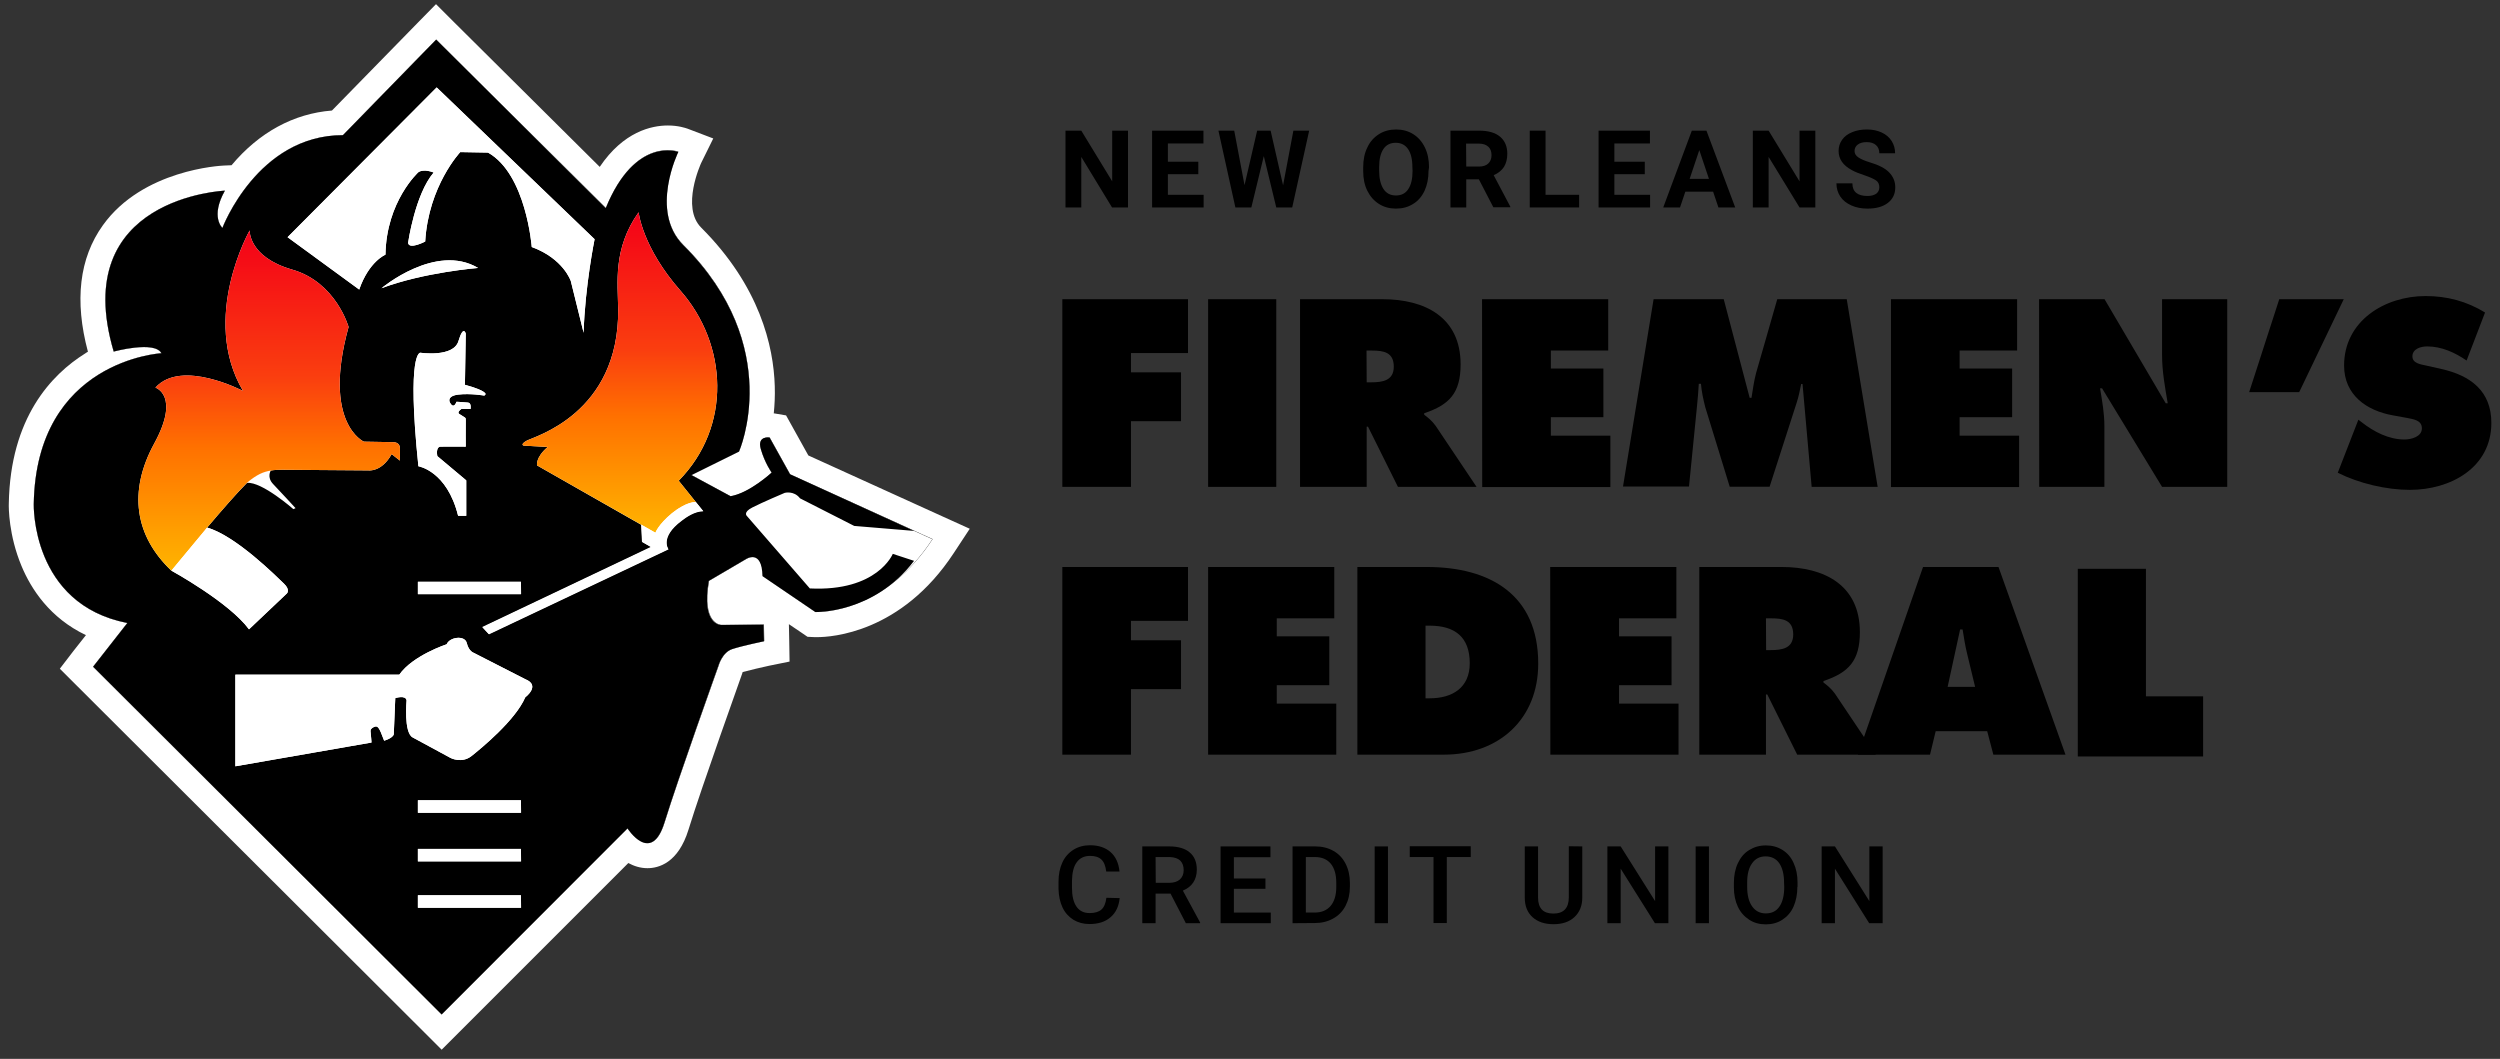 <?xml version="1.0" standalone="no"?>
<!DOCTYPE svg PUBLIC "-//W3C//DTD SVG 1.1//EN" "http://www.w3.org/Graphics/SVG/1.1/DTD/svg11.dtd">
<svg xmlns="http://www.w3.org/2000/svg" xmlns:xlink="http://www.w3.org/1999/xlink" version="1.1" id="Layer_1" x="0px" y="0px" viewBox="0 0 1504 637" style="enable-background:new 0 0 1504 637;" xml:space="preserve" width="1504" height="637">
<rect x="0" y="0" width="1504" height="637" fill="#333333" stroke="none"/>
<style type="text/css">
	.st0{display:none;}
	.st1{fill:#FFFFFF;}
	.st2{fill-rule:evenodd;clip-rule:evenodd;}
	.st3{fill-rule:evenodd;clip-rule:evenodd;fill:url(#SVGID_1_);}
	.st4{fill-rule:evenodd;clip-rule:evenodd;fill:url(#SVGID_00000116216613204977978690000003074260045246448783_);}
	.st5{fill-rule:evenodd;clip-rule:evenodd;fill:#FFFFFF;}
</style>
<g id="background" class="st0">
</g>
<g id="artwork">
	<g>
		<g>
			<path class="st1" d="M475.4,285.5l-12.3-22.1c0,0-7.7-1.3-5.3,7s6.5,14.1,6.5,14.1s-13.3,12.3-24.7,14.2L416,285.8l0,0l0,0     l28.6-14.1c0,0,28-62.9-33.5-124.2c-20.5-20.5-3-56.1-3-56.1s-25.9-9.8-43.7,33.8L262.4,23.8l-56.1,57.5     c-51.4,0-72.5,55.8-72.5,55.8s-7.4-6.6,1.5-22.4c0,0-94.3,3.9-66.9,96.8c0,0,24.7-6.7,28.7,1c0,0-75.4,4.1-76.8,90.8     c0,0-1.6,60.2,56.3,71.5L56,401.1l209.7,209.2l111.8-111.9c0,0,14.3,22.3,22.3-3.7c8-26,32.4-94.2,32.4-94.2s2.2-8,8.3-10     s19.1-4.7,19.1-4.7l-0.2-10l-25.5,0.2c0,0-12.2,0.2-7.5-26.5l22.5-13.2c0,0,9.5-6.2,9.8,10.3l31.8,21.6c0,0,40.3,2.2,70.4-43.8     L475.4,285.5z"/>
			<path class="st1" d="M262.4,23.8l102.1,101.3c12.3-30.1,28.4-34.8,37.2-34.8c4,0,6.4,0.9,6.4,0.9s-17.6,35.6,3,56.1     c61.5,61.3,33.5,124.2,33.5,124.2L416,285.8l23.6,12.8c11.3-1.8,24.7-14.2,24.7-14.2s-4.2-5.8-6.5-14.1c-1.8-6.3,2.2-7.1,4.2-7.1     c0.7,0,1.1,0.1,1.1,0.1l12.3,22.1l85.7,38.9c-27.5,42-63.6,43.9-69.6,43.9c-0.6,0-0.9,0-0.9,0L459,346.6     c-0.2-9.4-3.4-11.5-6.1-11.5c-2,0-3.8,1.1-3.8,1.1l-22.5,13.2c-4.6,26.3,7.2,26.5,7.5,26.5h0l25.5-0.2l0.2,10     c0,0-13,2.7-19.1,4.7c-6.2,2-8.3,10-8.3,10s-24.5,68.3-32.5,94.2c-2.9,9.6-6.7,12.6-10.4,12.6c-6.2,0-11.9-8.9-11.9-8.9     L265.7,610.3L56,401.1l20.6-26.3c-57.9-11.3-56.3-71.5-56.3-71.5c1.4-86.7,76.8-90.8,76.8-90.8c-1.5-2.8-5.7-3.7-10.4-3.7     c-8.3,0-18.3,2.7-18.3,2.7c-27.5-92.9,66.9-96.8,66.9-96.8c-8.9,15.8-1.5,22.4-1.5,22.4s21.1-55.8,72.5-55.8L262.4,23.8      M262.3,2.5l-10.6,10.8l-52,53.2c-23,1.8-43.8,13.1-60.4,32.9l-4.6,0.2c-2,0.1-48.8,2.4-72.8,35.9c-14.2,19.8-17.2,45.4-9,76.1     c-0.5,0.3-1.1,0.6-1.6,1c-20.5,12.8-45.1,38.8-46,90.3c-0.1,2.3-0.1,19,7.6,37.5c5.9,14.2,17.2,31.4,38.8,41.7l-7.5,9.5L36,402.3     l9.4,9.4l209.7,209.2l10.6,10.6l10.6-10.6L378,519.2c3.3,1.8,7.2,3.1,11.5,3.1c6.6,0,18.5-3,24.7-23.2     c7.8-25.4,32-92.9,32.2-93.6l0.3-0.9l0-0.1c0-0.1,0.1-0.2,0.1-0.2c4.4-1.2,11.8-2.9,15.9-3.8L475,398l-0.2-12.4l-0.2-10v-0.1     l7.7,5.2l3.5,2.4l4.2,0.2c0.3,0,0.8,0,1.7,0c8.2,0,50.5-2.4,82.1-50.6l9.6-14.6l-15.9-7.2l-81.2-36.9l-9.9-17.8l-3.5-6.3     l-7.1-1.2c-0.1,0-0.2,0-0.3,0c0.5-5,0.8-10.5,0.6-16.4c-0.7-24-9-60.1-44.2-95.3c-12.4-12.3-0.2-38.6-0.1-38.9l7.3-14.8     l-15.5-5.9c-1.2-0.4-5.5-1.9-11.8-1.9c-9.9,0-26.7,3.7-41,24.9L273,13.2L262.3,2.5L262.3,2.5z"/>
			<path class="st2" d="M231.9,153.2c0.5-32.1,19.8-49.6,19.8-49.6c3.4-2.3,9.2,0.2,9.2,0.2c-11.2,13-15.4,42.3-15.4,42.3     c0.6,4.3,10.3-0.8,10.3-0.8c2-33.6,21.1-53.8,21.1-53.8l16.7,0.3c23,13,26.3,56.8,26.3,56.8c19.1,7,23.5,20.5,23.5,20.5l7.7,31.1     c0.8-27.8,6.6-56.3,6.6-56.3l-95-91.3l-89.7,90.1l43.1,31.5C222,157.2,231.9,153.2,231.9,153.2z M229.5,173.4     c0,0,32.6-27.4,58.1-12.2C287.6,161.2,255,163.8,229.5,173.4z M279.7,231.5c13.5,3.7,12.4,5.7,12.4,5.7l-0.7,0.8     c0,0-8.4-1.5-15.8-0.6c-5.7,0.7-5.7,3.3-4.9,4.8c2.4,4.4,3.9-0.5,3.9-0.5s5.6,0.3,7,0.5c2.1,0.2,1.5,3.8,1.5,3.8h-5.5     c-2.8,2-1.6,2.9-1.2,3.1c3.8,2.5,3.8,1.9,3.8,3.7c-0.1,4.1,0,15.9,0,15.9s-11.9-0.1-15.1,0s-2,5.7-2,5.7l17.4,14.6v21.3h-4.9     c-6.7-27.1-23.9-29.8-23.9-29.8c-7.2-69.6,1.2-68.3,1.2-68.3s19.9,3,22.9-7s4.4-4.5,4.4-4.5L279.7,231.5z M313.5,357.4h-62.1V350     h62L313.5,357.4L313.5,357.4z M313.5,488.9h-62.1v-7.5h62L313.5,488.9L313.5,488.9z M313.5,518.2h-62.1v-7.5h62L313.5,518.2     L313.5,518.2z M313.5,546.1h-62.1v-7.5h62L313.5,546.1L313.5,546.1z M240.2,405.9c8.1-11.6,28.5-18.3,28.5-18.3     c1.8-4.4,10.9-5.6,12.1-0.8c1.2,5,4.1,5.9,4.1,5.9l31.1,15.9c9.5,3.8,0,10.9,0,10.9c-6,13.9-26.4,30.6-32.3,35.3     s-12.6,1.2-12.6,1.2s-19.8-10.7-22.9-12.4c-5.4-3-3.6-22.2-3.6-22.2c-0.5-3.5-6.8-1.4-6.8-1.4l-0.9,21.7     c-0.5,2.4-5.8,3.9-5.8,3.9c-3.1-8.4-3.9-9.3-6.2-8.2c-2.4,1.1-2,2.4-1.9,3.4c0.2,1.5,0.5,5.9,0.5,5.9L141.6,461v-55.1H240.2z      M124.6,317.4c17.4,4.9,42.3,30,46.2,33.7c4,3.8,1.8,5.9,1.8,5.9l-22.8,21.6c-12-16.3-46.7-35.3-46.7-35.3     c-22-20.9-26.1-47.6-10.3-76.5s0.7-33.6,0.7-33.6c15.6-17.5,52.7,2,52.7,2c-25.9-43.9,4-96.6,4-96.6s-0.8,16,25.6,23.6     s33.9,34.5,33.9,34.5c-16,57.9,9.2,69,9.2,69l17.2,0.3c4.6-0.2,4.5,3.5,4.5,3.5v7.6l-5-3.9c-6,10.9-13.9,9.8-13.9,9.8l-52-0.4     c-2.5,0-4.8,0.1-6.8,0.5l0,0c0,0-2.6,4,1.5,8.2c3.4,3.5,13.4,14.4,13.4,14.4l-1.3,0.6c0,0-19-16.7-27.9-15.8l0,0     C143,296,133.5,306.9,124.6,317.4 M408.3,289.2l14.8,18.4c-5.1,0-10.3,3.6-13.1,5.8c-13.3,10-7.8,17.1-7.8,17.1l-108,51.1     l-3.9-4.2l101.5-48.2l-5.4-3.1l-0.5-10.3L323.1,280c0,0-1.1-4.7,6.4-11.1l-14.4-0.8c0,0-2.5-0.6,1.8-3c4.2-2.4,55.6-16.1,55-79.1     c-0.2-15.6-3.3-36.4,12.3-58.3c0,0,2.2,21.1,25.2,47.2C437.7,207.1,440.4,256.6,408.3,289.2 M416,285.8l28.6-14.1     c0,0,28-62.9-33.5-124.2c-20.5-20.5-3-56.1-3-56.1s-25.9-9.8-43.7,33.8L262.4,23.8l-56.1,57.5c-51.4,0-72.5,55.8-72.5,55.8     s-7.4-6.6,1.5-22.4c0,0-94.3,3.9-66.9,96.8c0,0,24.7-6.7,28.7,1c0,0-75.4,4.1-76.8,90.8c0,0-1.6,60.2,56.3,71.5L56,401.1     l209.7,209.2l111.8-111.9c0,0,14.3,22.3,22.3-3.7c8-26,32.4-94.2,32.4-94.2s2.2-8,8.3-10s19.1-4.7,19.1-4.7l-0.2-10l-25.5,0.2     c0,0-12.2,0.2-7.5-26.5l22.5-13.2c0,0,9.5-6.2,9.8,10.3l31.8,21.6c0,0,35.1,1.2,59.4-30.8l-12.8-4.2c0,0-9.2,22.8-49.9,20.8     l-37.8-43.5c0,0-2.7-2.2,3.2-5.2c5.8-3,19.5-8.8,19.5-8.8s5.5-1.5,9.2,3.3l32.6,16.6l36.1,3l-74.7-34.1l-12.3-22.1     c0,0-7.7-1.3-5.3,7s6.5,14.1,6.5,14.1s-13.3,12.3-24.7,14.2L416,285.8L416,285.8L416,285.8z"/>
			
				<linearGradient id="SVGID_1_" gradientUnits="userSpaceOnUse" x1="161.927" y1="290.68" x2="161.927" y2="495.38" gradientTransform="matrix(1 0 0 -1 0 634)">
				<stop offset="0" style="stop-color:#FFB400"/>
				<stop offset="0.362" style="stop-color:#FF7100"/>
				<stop offset="0.57" style="stop-color:#FA3E0F"/>
				<stop offset="1" style="stop-color:#F40018"/>
			</linearGradient>
			<path class="st3" d="M148.6,290.4c-5.6,5.6-15.1,16.5-24,27l-21.5,25.9c-22-20.9-26.1-47.6-10.3-76.5s0.7-33.6,0.7-33.6     c15.6-17.5,52.7,2,52.7,2c-25.9-43.9,4-96.6,4-96.6s-0.8,16,25.6,23.6s33.9,34.5,33.9,34.5c-16,57.9,9.2,69,9.2,69l17.2,0.3     c4.6-0.2,4.5,3.5,4.5,3.5v7.6l-5-3.9c-6,10.9-13.9,9.8-13.9,9.8l-52-0.4c-2.5,0-4.8,0.1-6.8,0.5     C158.5,283.8,154.6,285.4,148.6,290.4z"/>
			
				<linearGradient id="SVGID_00000168817356982434489230000003969800795069692042_" gradientUnits="userSpaceOnUse" x1="372.919" y1="313.51" x2="372.919" y2="506.36" gradientTransform="matrix(1 0 0 -1 0 634)">
				<stop offset="0" style="stop-color:#FFB400"/>
				<stop offset="0.362" style="stop-color:#FF7100"/>
				<stop offset="0.57" style="stop-color:#FA3E0F"/>
				<stop offset="1" style="stop-color:#F40018"/>
			</linearGradient>
			<path style="fill-rule:evenodd;clip-rule:evenodd;fill:url(#SVGID_00000168817356982434489230000003969800795069692042_);" d="     M408.3,289.2l10.3,12.8c-5.1,0-11.6,4.5-14.4,6.8c-8.3,6.9-9.9,11.7-9.9,11.7L323.1,280c0,0-1.1-4.7,6.4-11.1l-14.4-0.8     c0,0-2.5-0.6,1.8-3c4.2-2.4,55.6-16.1,55-79.1c-0.2-15.6-3.3-36.4,12.3-58.3c0,0,2.2,21.1,25.2,47.2     C437.7,207.1,440.4,256.6,408.3,289.2"/>
			<path class="st1" d="M124.6,317.4c17.4,4.9,42.3,30,46.2,33.7c4,3.8,1.8,5.9,1.8,5.9l-22.8,21.6c-12-16.3-46.7-35.3-46.7-35.3     L124.6,317.4z"/>
			<path class="st5" d="M231.9,153.2c0.5-32.1,19.8-49.6,19.8-49.6c3.4-2.3,9.2,0.2,9.2,0.2c-11.2,13-15.4,42.3-15.4,42.3     c0.6,4.3,10.3-0.8,10.3-0.8c2-33.6,21.1-53.8,21.1-53.8l16.7,0.3c23,13,26.3,56.8,26.3,56.8c19.1,7,23.5,20.5,23.5,20.5l7.7,31.1     c0.8-27.8,6.6-56.3,6.6-56.3l-95-91.3l-89.7,90.1l43.1,31.5C222,157.2,231.9,153.2,231.9,153.2z"/>
			<path class="st5" d="M229.5,173.4c0,0,32.6-27.4,58.1-12.2C287.6,161.2,255,163.8,229.5,173.4z"/>
			<path class="st5" d="M279.7,231.5c13.5,3.7,12.4,5.7,12.4,5.7l-0.7,0.8c0,0-8.4-1.5-15.8-0.6c-5.7,0.7-5.7,3.3-4.9,4.8     c2.4,4.4,3.9-0.5,3.9-0.5s5.6,0.3,7,0.5c2.1,0.2,1.5,3.8,1.5,3.8h-5.5c-2.8,2-1.6,2.9-1.2,3.1c3.8,2.5,3.8,1.9,3.8,3.7     c-0.1,4.1,0,15.9,0,15.9s-11.9-0.1-15.1,0s-2,5.7-2,5.7l17.4,14.6v21.3h-4.9c-6.7-27.1-23.9-29.8-23.9-29.8     c-7.2-69.6,1.2-68.3,1.2-68.3s19.9,3,22.9-7s4.4-4.5,4.4-4.5L279.7,231.5z"/>
			<rect x="251.4" y="350" class="st5" width="62" height="7.5"/>
			<rect x="251.4" y="481.5" class="st5" width="62" height="7.5"/>
			<rect x="251.4" y="510.7" class="st5" width="62" height="7.5"/>
			<rect x="251.4" y="538.6" class="st5" width="62" height="7.5"/>
			<path class="st5" d="M240.2,405.9c8.1-11.6,28.5-18.3,28.5-18.3c1.8-4.4,10.9-5.6,12.1-0.8c1.2,5,4.1,5.9,4.1,5.9l31.1,15.9     c9.5,3.8,0,10.9,0,10.9c-6,13.9-26.4,30.6-32.3,35.3s-12.6,1.2-12.6,1.2s-19.8-10.7-22.9-12.4c-5.4-3-3.6-22.2-3.6-22.2     c-0.5-3.5-6.8-1.4-6.8-1.4l-0.9,21.7c-0.5,2.4-5.8,3.9-5.8,3.9c-3.1-8.4-3.9-9.3-6.2-8.2c-2.4,1.1-2,2.4-1.9,3.4     c0.2,1.5,0.5,5.9,0.5,5.9L141.6,461v-55.1H240.2z"/>
			<path class="st5" d="M418.6,302c-5.1,0-11.6,4.5-14.4,6.8c-8.3,6.9-9.9,11.7-9.9,11.7l-8.6-4.9l0,0l0.5,10.3l5.4,3.1l-101.5,48.2     l3.9,4.2l108-51.1c0,0-5.5-7.1,7.8-17.1c2.9-2.2,8-5.8,13.2-5.8L418.6,302L418.6,302z"/>
		</g>
		<g>
			<g>
				<g>
					<path d="M639.1,180h75.6v32.4h-34.3V224h30.1v29.4h-30.1v39.5h-41.3L639.1,180L639.1,180z"/>
					<path d="M726.8,180h41v112.9h-41V180z"/>
					<path d="M782.1,180h49.6c25.5,0,47,10.8,47,39.2c0,17.1-6.6,24.3-21.9,29.4v0.9c2.1,1.6,4.6,3.5,6.9,6.7l24.6,36.7h-47.3       l-18-36.2h-0.8v36.2h-40.1V180z M822.2,230h2.8c6.7,0,13.5-1,13.5-9.4c0-8.7-6.1-9.7-13.2-9.7h-3.2L822.2,230L822.2,230z"/>
					<path d="M891.6,180h75.9v30.9H933v10.8h31.6V251H933v11.1h35.8v30.9h-77.1L891.6,180L891.6,180z"/>
					<path d="M994.8,180h42.2l15.6,59.3h1.1c0.8-4.9,1.5-10.2,2.8-15l12.7-44.3h41.8l18.6,112.9h-39.7l-5.5-61.9h-0.8       c-0.8,3.7-1.5,7.6-2.7,11.2l-16.3,50.6h-24l-14.7-47.8c-1.2-4.8-2.2-9.3-2.6-14.1h-1.3c-0.3,4.5-0.6,9.1-1.1,13.6l-4.8,48.2       h-39.7L994.8,180z"/>
					<path d="M1137.6,180h75.9v30.9h-34.6v10.8h31.6V251h-31.6v11.1h35.8v30.9h-77.1L1137.6,180L1137.6,180z"/>
					<path d="M1226.7,180h39.4l36.8,62.6h1.2c-1.6-9.4-3.4-19.2-3.4-28.8V180h39.2v112.9h-39.2l-36.1-59.3h-1.2       c1.3,7.8,2.6,15.1,2.6,22.6v36.7h-39.2L1226.7,180L1226.7,180z"/>
					<path d="M1353.1,235.9l18.1-55.9h38.8l-26.8,55.9H1353.1z"/>
					<path d="M1418.8,252.5l2.1,1.6c7.3,5.7,16.2,10.3,25.6,10.3c4,0,10.5-1.6,10.5-6.7s-5.4-5.5-9.1-6.3l-8.2-1.5       c-16-2.8-29.5-12.3-29.5-30c0-26.8,24.4-41.8,49-41.8c12.9,0,24.7,3.1,35.8,9.9l-11.1,28.9c-7-4.8-15-8.5-23.8-8.5       c-3.6,0-8.8,1.4-8.8,6c0,4.2,5.1,4.8,8.2,5.5l9.3,2.1c17.4,3.9,30,13.2,30,32.4c0,27-24.6,40.3-49,40.3       c-14.2,0-30.7-3.9-43.4-10.3L1418.8,252.5z"/>
				</g>
				<path d="M639.1,341.1h75.6v32.4h-34.3v11.7h30.1v29.4h-30.1V454h-41.3L639.1,341.1L639.1,341.1z"/>
				<path d="M726.8,341.1h75.9v30.9h-34.6v10.8h31.6v29.4h-31.6v11.1h35.8V454h-77.1L726.8,341.1L726.8,341.1z"/>
				<path d="M816.6,341.1h41.8c37.9,0,67,16.6,67,58.1c0,33.5-23.7,54.8-56.8,54.8h-52L816.6,341.1L816.6,341.1z M857.6,420.1h2.5      c13.6,0,24.1-6.3,24.1-21.1c0-15.9-9.1-22.6-24.1-22.6h-2.5V420.1z"/>
				<path d="M932.6,341.1h75.9v30.9H974v10.8h31.6v29.4H974v11.1h35.8V454h-77.1L932.6,341.1L932.6,341.1z"/>
				<path d="M1022.3,341.1h49.6c25.5,0,47,10.8,47,39.2c0,17.1-6.6,24.3-21.9,29.4v0.9c2.1,1.6,4.6,3.5,6.9,6.7l24.6,36.7h-47.3      l-18-36.2h-0.8V454h-40.1L1022.3,341.1L1022.3,341.1z M1062.5,391.1h2.8c6.7,0,13.5-1,13.5-9.4c0-8.7-6.1-9.7-13.2-9.7h-3.2      L1062.5,391.1L1062.5,391.1z"/>
				<path d="M1161.1,454h-43.4l39.2-112.9h45.4l40.3,112.9h-43.4l-3.7-14.1h-31L1161.1,454z M1188.2,413.1l-4.8-19.9      c-1.2-4.8-1.9-9.7-2.7-14.5h-1.5l-7.5,34.5H1188.2z"/>
				<path d="M1250,342.2h41v76.7h34.4v36.2H1250V342.2z"/>
				<g>
					<path d="M673.6,540.3c-0.5,4.9-2.3,8.8-5.5,11.5c-3.2,2.8-7.4,4.1-12.7,4.1c-3.7,0-6.9-0.9-9.7-2.6c-2.8-1.8-5-4.2-6.5-7.4       c-1.5-3.2-2.3-7-2.4-11.2v-4.3c0-4.4,0.8-8.2,2.3-11.5c1.5-3.3,3.8-5.9,6.7-7.7s6.2-2.7,10-2.7c5.1,0,9.2,1.4,12.3,4.1       s4.9,6.7,5.4,11.7h-8c-0.4-3.3-1.3-5.7-2.9-7.2c-1.6-1.5-3.8-2.2-6.8-2.2c-3.5,0-6.2,1.3-8,3.8c-1.9,2.5-2.8,6.3-2.9,11.2v4.1       c0,5,0.9,8.8,2.7,11.4s4.4,3.9,7.9,3.9c3.2,0,5.5-0.7,7.1-2.1c1.6-1.4,2.6-3.8,3-7.1L673.6,540.3L673.6,540.3z"/>
					<path d="M704.2,537.6h-9v17.8h-8v-46.2h16.2c5.3,0,9.5,1.2,12.3,3.6c2.9,2.4,4.3,5.9,4.3,10.4c0,3.1-0.8,5.7-2.2,7.8       s-3.6,3.7-6.2,4.8l10.4,19.2v0.4h-8.6L704.2,537.6z M695.3,531.1h8.2c2.7,0,4.8-0.7,6.3-2c1.5-1.4,2.3-3.2,2.3-5.6       c0-2.5-0.7-4.4-2.1-5.8c-1.4-1.3-3.5-2-6.3-2.1h-8.5L695.3,531.1L695.3,531.1z"/>
					<path d="M761.3,534.7h-19V549h22.2v6.4h-30.2v-46.2h30v6.5h-22v12.8h19L761.3,534.7L761.3,534.7z"/>
					<path d="M777.6,555.4v-46.2h13.7c4.1,0,7.7,0.9,10.9,2.7s5.6,4.4,7.3,7.7c1.7,3.3,2.6,7.2,2.6,11.5v2.3c0,4.4-0.9,8.2-2.6,11.5       s-4.2,5.9-7.5,7.7c-3.2,1.8-6.9,2.7-11.1,2.7L777.6,555.4L777.6,555.4z M785.6,515.6V549h5.2c4.2,0,7.4-1.3,9.7-4       c2.2-2.6,3.4-6.4,3.4-11.3v-2.6c0-5-1.1-8.8-3.3-11.5c-2.2-2.6-5.3-4-9.5-4L785.6,515.6L785.6,515.6z"/>
					<path d="M835,555.4h-8v-46.2h8V555.4z"/>
					<path d="M884.8,515.6h-14.4v39.7h-8v-39.7h-14.3v-6.5h36.7L884.8,515.6L884.8,515.6z"/>
					<path d="M951.9,509.2V540c0,4.9-1.6,8.8-4.7,11.7c-3.1,2.9-7.3,4.3-12.6,4.3c-5.3,0-9.5-1.4-12.6-4.2       c-3.1-2.8-4.7-6.7-4.7-11.8v-30.8h8v30.9c0,3.1,0.8,5.5,2.3,7.1s3.9,2.4,6.9,2.4c6.2,0,9.3-3.3,9.3-9.8v-30.7L951.9,509.2       L951.9,509.2z"/>
					<path d="M1003.6,555.4h-8L975,522.6v32.8h-8v-46.2h8l20.7,32.9v-32.9h8V555.4z"/>
					<path d="M1028.1,555.4h-8v-46.2h8V555.4z"/>
					<path d="M1081.3,533.5c0,4.5-0.8,8.5-2.3,11.9s-3.8,6-6.7,7.9s-6.3,2.8-10,2.8c-3.8,0-7.1-0.9-10-2.8s-5.2-4.4-6.8-7.8       c-1.6-3.4-2.4-7.3-2.4-11.7v-2.6c0-4.5,0.8-8.5,2.4-11.9s3.8-6.1,6.8-7.9c2.9-1.8,6.2-2.8,10-2.8c3.8,0,7.1,0.9,10,2.7       s5.2,4.4,6.7,7.8c1.6,3.4,2.4,7.3,2.4,11.8V533.5z M1073.3,531.1c0-5.1-1-9-2.9-11.8c-1.9-2.7-4.7-4.1-8.2-4.1       c-3.5,0-6.2,1.4-8.1,4.1c-2,2.7-3,6.6-3,11.5v2.7c0,5.1,1,9,3,11.8s4.7,4.2,8.2,4.2c3.6,0,6.3-1.3,8.2-4.1       c1.9-2.7,2.9-6.7,2.9-11.9L1073.3,531.1L1073.3,531.1z"/>
					<path d="M1132.5,555.4h-8l-20.6-32.8v32.8h-8v-46.2h8l20.7,32.9v-32.9h8V555.4z"/>
				</g>
			</g>
			<g>
				<path d="M678.6,124.8H669l-18.5-30.4v30.4H641V78.6h9.5l18.6,30.5V78.6h9.5V124.8z"/>
				<path d="M720.9,104.8h-18.3v12.4h21.5v7.6h-31V78.6H724v7.7h-21.4v11h18.3V104.8z"/>
				<path d="M771.9,111.5l6.2-32.9h9.5l-10.2,46.2h-9.6l-7.5-30.9l-7.5,30.9h-9.6l-10.2-46.2h9.5l6.2,32.8l7.6-32.8h8.1L771.9,111.5      z"/>
				<path d="M859.4,102.8c0,4.6-0.8,8.5-2.4,12c-1.6,3.4-3.9,6.1-6.9,7.9c-3,1.9-6.4,2.8-10.3,2.8c-3.8,0-7.2-0.9-10.2-2.8      s-5.3-4.5-7-7.9c-1.7-3.4-2.5-7.4-2.5-11.8v-2.3c0-4.6,0.8-8.6,2.5-12c1.6-3.5,4-6.1,7-8s6.4-2.8,10.3-2.8      c3.8,0,7.3,0.9,10.3,2.8c3,1.9,5.3,4.5,7,8s2.5,7.4,2.5,12L859.4,102.8L859.4,102.8z M849.7,100.7c0-4.9-0.9-8.5-2.6-11      c-1.7-2.5-4.2-3.8-7.4-3.8c-3.2,0-5.7,1.2-7.4,3.7c-1.7,2.5-2.6,6.1-2.6,10.9v2.2c0,4.7,0.9,8.4,2.6,11c1.7,2.6,4.2,3.9,7.5,3.9      c3.2,0,5.7-1.2,7.4-3.8c1.7-2.5,2.6-6.2,2.6-11L849.7,100.7L849.7,100.7z"/>
				<path d="M889.7,107.9h-7.6v16.9h-9.5V78.6h17.2c5.5,0,9.7,1.2,12.6,3.6s4.4,5.9,4.4,10.3c0,3.1-0.7,5.8-2,7.9      c-1.4,2.1-3.4,3.8-6.2,5l10,18.9v0.4h-10.2L889.7,107.9z M882.1,100.2h7.7c2.4,0,4.2-0.6,5.5-1.8s2-2.9,2-5      c0-2.2-0.6-3.9-1.9-5.1s-3.1-1.9-5.7-1.9h-7.7L882.1,100.2L882.1,100.2z"/>
				<path d="M929.8,117.2H950v7.6h-29.7V78.6h9.5L929.8,117.2L929.8,117.2z"/>
				<path d="M989.5,104.8h-18.3v12.4h21.5v7.6h-31V78.6h30.9v7.7h-21.4v11h18.3V104.8z"/>
				<path d="M1030.6,115.3h-16.7l-3.2,9.5h-10.1l17.2-46.2h8.8l17.3,46.2h-10.1L1030.6,115.3z M1016.5,107.6h11.6l-5.8-17.3      L1016.5,107.6z"/>
				<path d="M1092.1,124.8h-9.5L1064,94.4v30.4h-9.5V78.6h9.5l18.6,30.5V78.6h9.5L1092.1,124.8L1092.1,124.8z"/>
				<path d="M1130.6,112.7c0-1.8-0.6-3.2-1.9-4.1s-3.6-2-6.9-3.1s-5.9-2.1-7.8-3.2c-5.2-2.8-7.9-6.6-7.9-11.5c0-2.5,0.7-4.7,2.1-6.7      c1.4-2,3.4-3.5,6.1-4.6c2.6-1.1,5.6-1.6,8.9-1.6c3.3,0,6.2,0.6,8.8,1.8c2.6,1.2,4.6,2.9,6,5.1c1.4,2.2,2.1,4.7,2.1,7.4h-9.5      c0-2.1-0.7-3.8-2-4.9c-1.3-1.2-3.2-1.8-5.6-1.8c-2.3,0-4.1,0.5-5.4,1.5c-1.3,1-1.9,2.3-1.9,3.9c0,1.5,0.8,2.8,2.3,3.8      s3.7,2,6.7,2.9c5.4,1.6,9.4,3.6,11.8,6.1s3.7,5.4,3.7,9c0,4-1.5,7.1-4.5,9.4c-3,2.3-7.1,3.4-12.2,3.4c-3.6,0-6.8-0.6-9.7-1.9      c-2.9-1.3-5.2-3.1-6.7-5.4c-1.5-2.3-2.3-4.9-2.3-7.9h9.6c0,5.1,3.1,7.6,9.1,7.6c2.3,0,4-0.5,5.3-1.4      C1129.9,115.6,1130.6,114.4,1130.6,112.7z"/>
			</g>
		</g>
	</g>
</g>
</svg>